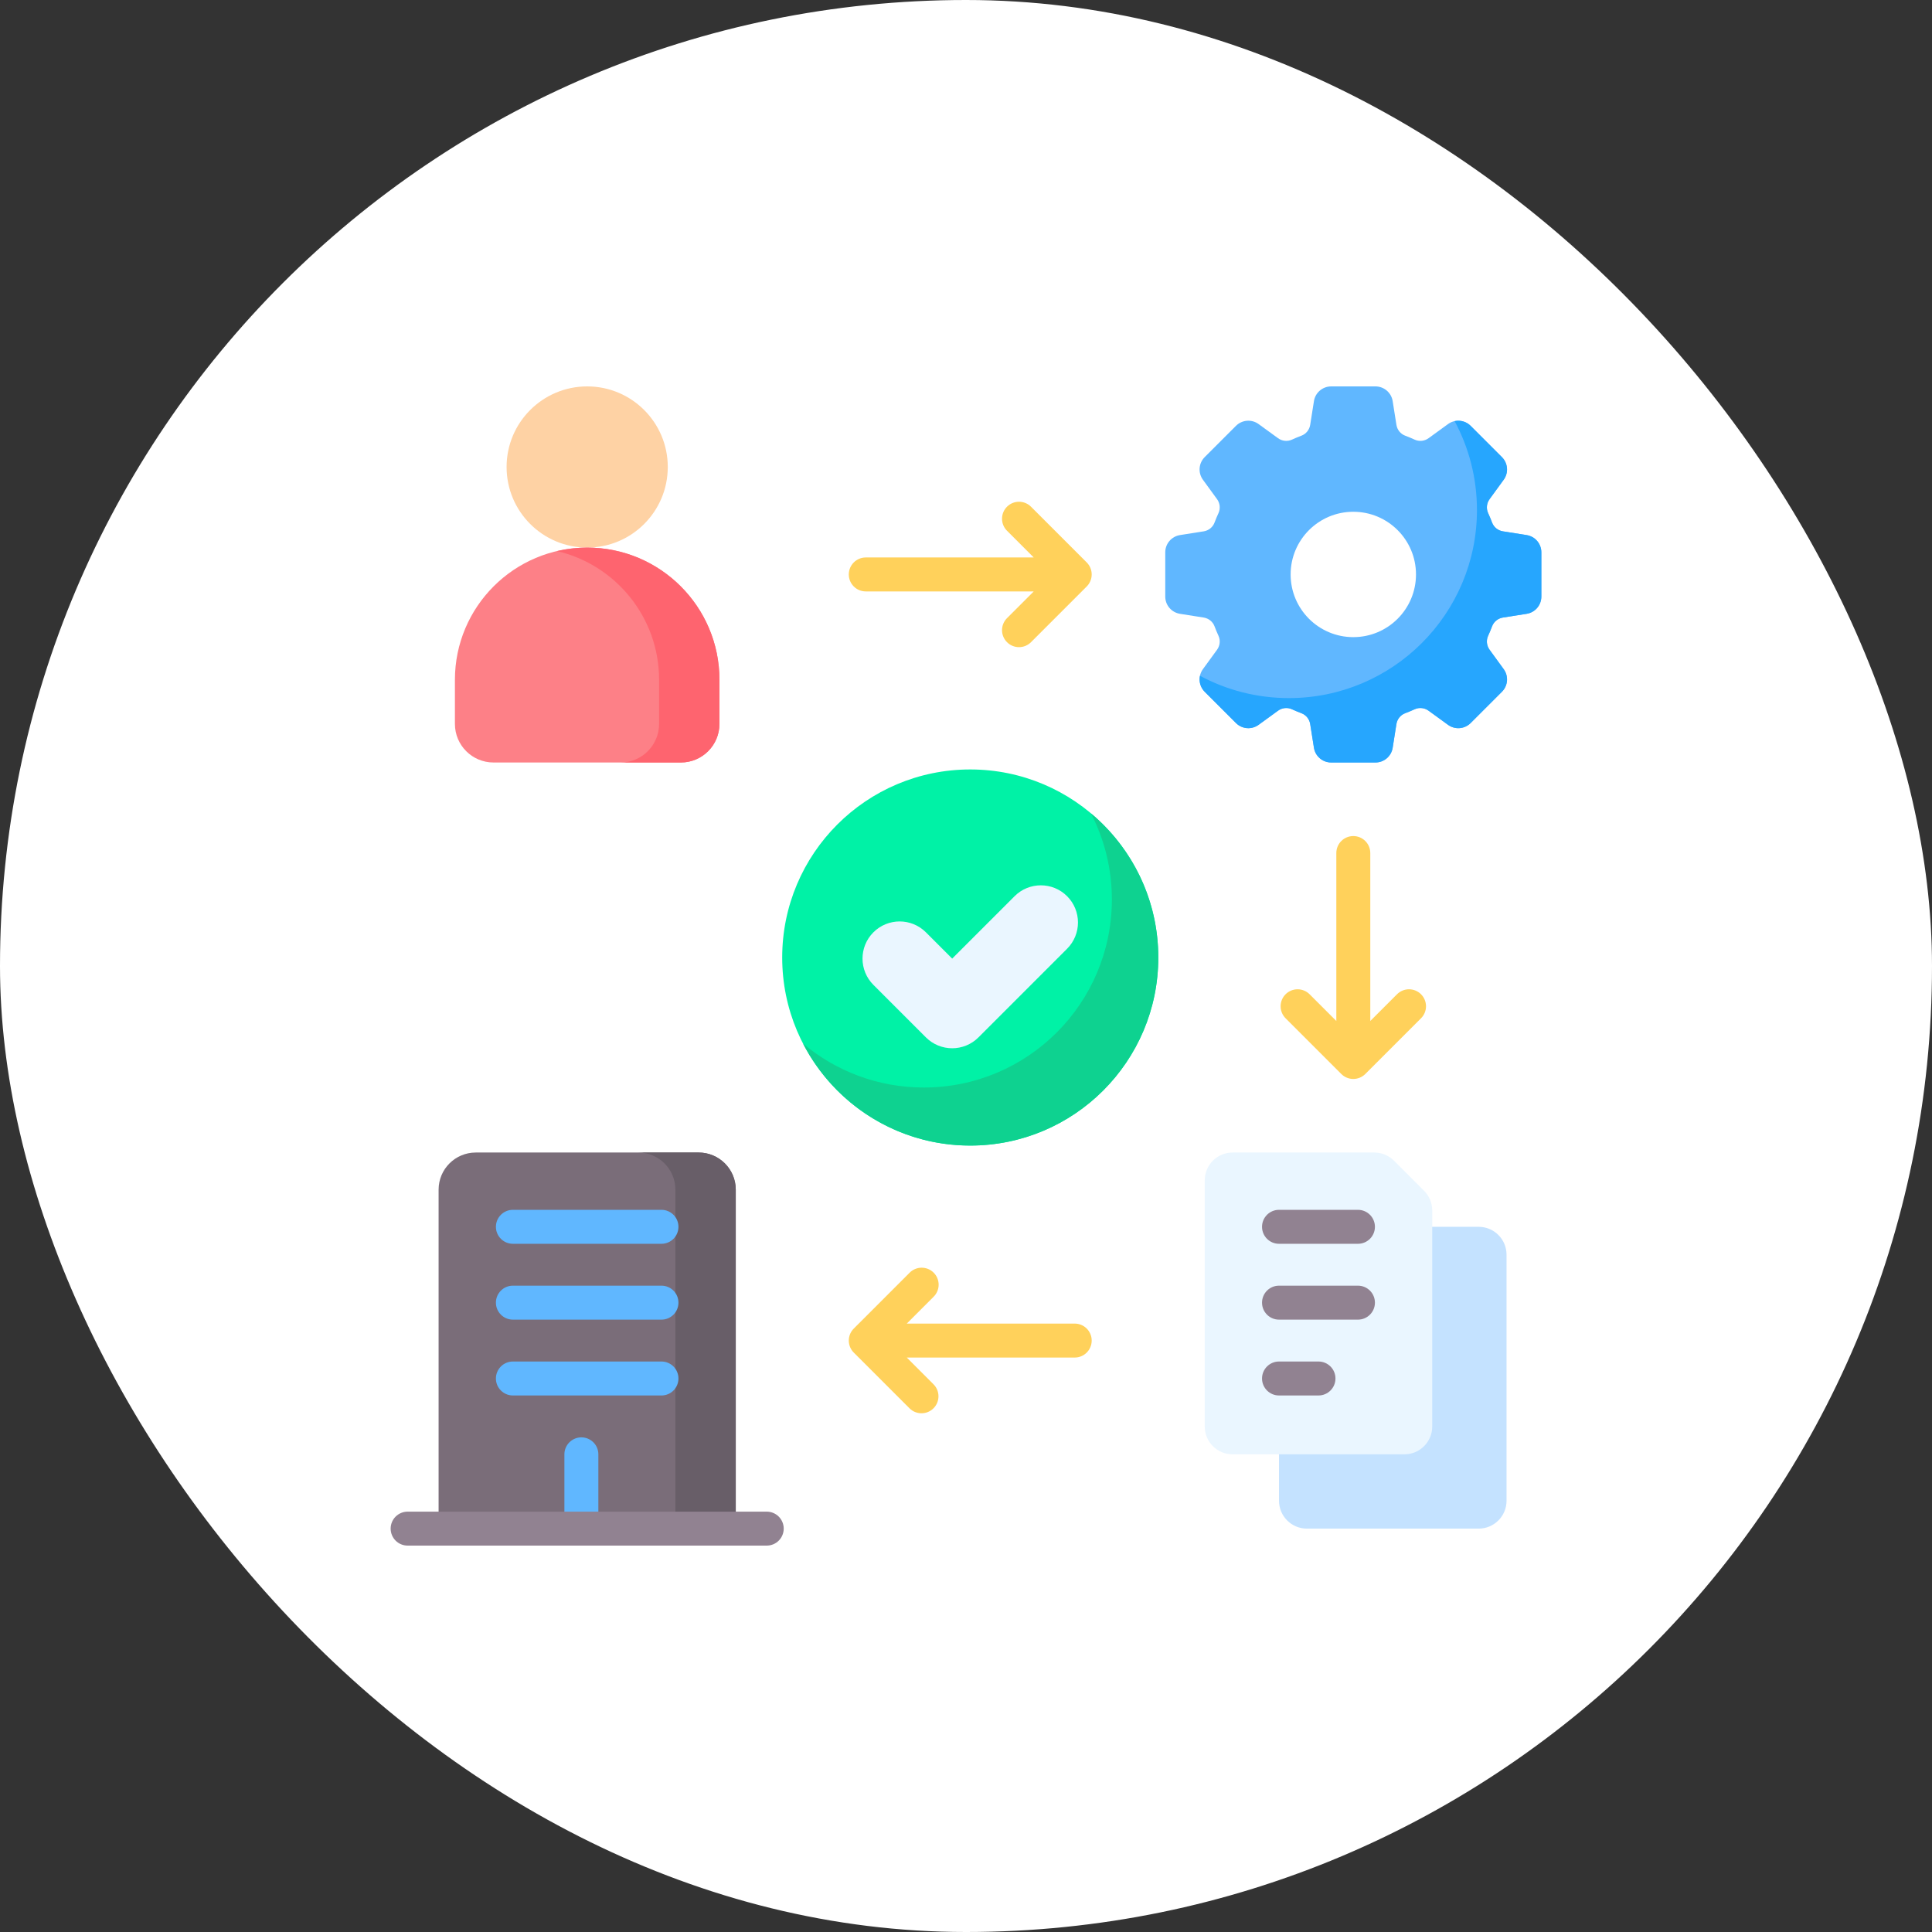 <svg width="200" height="200" viewBox="0 0 200 200" fill="none" xmlns="http://www.w3.org/2000/svg">
<rect x="0" y="0" width="200" height="200" fill="#333333" stroke="none"/>
<rect width="200" height="200" rx="100" fill="white"/>
<g clip-path="url(#clip0_597_3775)">
<path d="M159.561 61.758V57.176C159.561 56.745 159.407 56.329 159.128 56.002C158.848 55.675 158.461 55.459 158.036 55.392L155.582 55.004C155.074 54.924 154.642 54.581 154.461 54.1C154.335 53.766 154.198 53.438 154.05 53.114C153.834 52.643 153.895 52.092 154.199 51.673L155.663 49.661C155.916 49.313 156.036 48.886 156.003 48.458C155.969 48.029 155.783 47.626 155.479 47.322L152.239 44.082C151.935 43.777 151.532 43.592 151.103 43.558C150.674 43.525 150.248 43.645 149.9 43.898L147.887 45.362C147.469 45.666 146.918 45.727 146.447 45.511C146.123 45.363 145.794 45.225 145.461 45.1C144.979 44.919 144.637 44.487 144.557 43.979L144.169 41.525C144.102 41.1 143.885 40.713 143.558 40.433C143.231 40.154 142.815 40 142.385 40H137.803C137.373 40 136.957 40.154 136.63 40.433C136.303 40.712 136.086 41.099 136.019 41.524L135.631 43.978C135.551 44.487 135.208 44.919 134.727 45.1C134.394 45.225 134.065 45.362 133.741 45.511C133.271 45.727 132.719 45.666 132.301 45.361L130.288 43.898C129.94 43.645 129.514 43.524 129.085 43.558C128.656 43.592 128.253 43.777 127.949 44.081L124.709 47.321C124.405 47.626 124.219 48.028 124.185 48.457C124.152 48.886 124.272 49.313 124.525 49.661L125.989 51.673C126.293 52.092 126.354 52.643 126.139 53.114C125.99 53.437 125.853 53.766 125.727 54.099C125.546 54.581 125.114 54.924 124.606 55.004L122.152 55.391C121.727 55.459 121.34 55.675 121.06 56.002C120.781 56.329 120.627 56.745 120.627 57.175V61.758C120.627 62.188 120.781 62.604 121.06 62.931C121.34 63.258 121.727 63.474 122.152 63.542L124.606 63.929C125.114 64.009 125.546 64.352 125.727 64.833C125.853 65.167 125.99 65.496 126.139 65.82C126.354 66.29 126.293 66.841 125.989 67.26L124.525 69.272C124.272 69.62 124.152 70.047 124.185 70.476C124.219 70.904 124.405 71.307 124.709 71.612L127.949 74.852C128.253 75.156 128.656 75.341 129.085 75.375C129.514 75.409 129.94 75.288 130.288 75.035L132.301 73.572C132.719 73.267 133.27 73.206 133.741 73.422C134.065 73.57 134.394 73.708 134.727 73.833C135.209 74.014 135.551 74.446 135.631 74.954L136.019 77.409C136.086 77.834 136.302 78.221 136.63 78.5C136.957 78.779 137.373 78.933 137.803 78.933H142.385C142.815 78.933 143.231 78.779 143.558 78.5C143.885 78.221 144.102 77.834 144.169 77.409L144.556 74.954C144.637 74.446 144.979 74.014 145.461 73.833C145.794 73.708 146.123 73.57 146.447 73.422C146.917 73.206 147.469 73.267 147.887 73.572L149.899 75.035C150.247 75.288 150.674 75.409 151.103 75.375C151.532 75.341 151.935 75.156 152.239 74.852L155.479 71.612C155.783 71.307 155.969 70.905 156.003 70.476C156.036 70.047 155.916 69.62 155.663 69.272L154.199 67.26C153.895 66.841 153.834 66.29 154.049 65.82C154.198 65.496 154.335 65.167 154.461 64.833C154.642 64.352 155.074 64.009 155.582 63.929L158.036 63.542C158.461 63.475 158.848 63.258 159.128 62.931C159.407 62.604 159.561 62.188 159.561 61.758ZM140.094 65.956C136.51 65.956 133.605 63.05 133.605 59.467C133.605 55.883 136.51 52.978 140.094 52.978C143.678 52.978 146.583 55.883 146.583 59.467C146.583 63.05 143.678 65.956 140.094 65.956Z" fill="#60B7FF"/>
<path d="M158.036 55.392L155.582 55.004C155.074 54.924 154.642 54.581 154.461 54.1C154.335 53.766 154.198 53.438 154.049 53.114C153.834 52.643 153.895 52.092 154.199 51.673L155.663 49.661C155.916 49.313 156.036 48.886 156.002 48.458C155.969 48.029 155.783 47.626 155.479 47.322L152.239 44.082C152.026 43.868 151.762 43.712 151.473 43.627C151.184 43.542 150.878 43.531 150.583 43.594C152.057 46.335 152.894 49.47 152.894 52.8C152.894 63.551 144.178 72.267 133.427 72.267C130.097 72.267 126.963 71.43 124.221 69.956C124.158 70.251 124.169 70.556 124.254 70.846C124.34 71.135 124.496 71.398 124.709 71.612L127.949 74.852C128.253 75.156 128.656 75.342 129.085 75.375C129.514 75.409 129.941 75.288 130.288 75.035L132.301 73.572C132.719 73.267 133.27 73.207 133.741 73.422C134.065 73.571 134.393 73.708 134.727 73.833C135.208 74.015 135.551 74.447 135.631 74.955L136.019 77.409C136.086 77.834 136.302 78.221 136.629 78.5C136.956 78.78 137.373 78.933 137.803 78.933H142.385C142.815 78.933 143.231 78.78 143.558 78.5C143.885 78.221 144.102 77.834 144.169 77.409L144.556 74.955C144.636 74.447 144.979 74.015 145.461 73.833C145.794 73.708 146.123 73.571 146.447 73.422C146.917 73.206 147.468 73.267 147.887 73.572L149.899 75.035C150.247 75.288 150.674 75.409 151.103 75.375C151.532 75.341 151.935 75.156 152.239 74.852L155.479 71.612C155.783 71.308 155.969 70.905 156.002 70.476C156.036 70.047 155.915 69.62 155.662 69.272L154.199 67.26C153.894 66.841 153.834 66.29 154.049 65.82C154.198 65.496 154.335 65.167 154.46 64.834C154.642 64.352 155.074 64.009 155.582 63.929L158.036 63.542C158.461 63.475 158.848 63.258 159.127 62.931C159.407 62.604 159.56 62.188 159.56 61.758V57.176C159.56 56.745 159.407 56.33 159.127 56.002C158.848 55.675 158.461 55.459 158.036 55.392Z" fill="#26A6FE"/>
<path d="M60.785 56.686C65.393 56.686 69.128 52.95 69.128 48.343C69.128 43.735 65.393 40 60.785 40C56.178 40 52.442 43.735 52.442 48.343C52.442 52.95 56.178 56.686 60.785 56.686Z" fill="#FED2A4"/>
<path d="M60.785 56.686C53.223 56.686 47.093 62.814 47.093 70.376V74.94C47.093 77.146 48.881 78.933 51.086 78.933H70.484C72.69 78.933 74.477 77.145 74.477 74.94V70.376C74.478 62.814 68.347 56.686 60.785 56.686Z" fill="#FD8087"/>
<path d="M60.785 56.686C59.708 56.686 58.661 56.812 57.657 57.047C63.714 58.459 68.229 63.888 68.229 70.376V74.94C68.229 77.146 66.441 78.934 64.236 78.934H70.484C72.69 78.934 74.478 77.146 74.478 74.94V70.376C74.478 62.814 68.347 56.686 60.785 56.686Z" fill="#FE646F"/>
<path d="M100.439 118.588C111.191 118.588 119.906 109.872 119.906 99.121C119.906 88.37 111.191 79.654 100.439 79.654C89.688 79.654 80.973 88.37 80.973 99.121C80.973 109.872 89.688 118.588 100.439 118.588Z" fill="#00F2A6"/>
<path d="M112.937 84.199C114.361 86.955 115.103 90.011 115.1 93.113C115.1 103.864 106.384 112.58 95.633 112.58C90.874 112.58 86.517 110.87 83.135 108.035C86.369 114.301 92.902 118.588 100.439 118.588C111.191 118.588 119.906 109.872 119.906 99.121C119.906 93.128 117.196 87.77 112.937 84.199Z" fill="#0ED290"/>
<path d="M95.851 96.514L98.57 99.233L105.028 92.775C106.529 91.273 108.964 91.273 110.466 92.775C111.967 94.277 111.967 96.711 110.466 98.213L101.289 107.39C99.787 108.891 97.353 108.891 95.851 107.39L90.413 101.952C88.912 100.45 88.912 98.016 90.413 96.514C91.915 95.012 94.349 95.012 95.851 96.514Z" fill="#EAF6FF"/>
<path d="M76.166 158.242H45.404V123.154C45.404 121.03 47.126 119.309 49.249 119.309H72.321C74.445 119.309 76.166 121.03 76.166 123.154L76.166 158.242Z" fill="#7A6D79"/>
<path d="M76.166 123.154C76.166 121.03 74.445 119.309 72.321 119.309H66.072C68.196 119.309 69.917 121.03 69.917 123.154V158.242H76.166V123.154Z" fill="#685E68"/>
<path d="M132.403 129.883V155.358C132.403 156.951 133.694 158.242 135.287 158.242H153.072C154.664 158.242 155.956 156.951 155.956 155.358V129.883C155.956 128.29 154.664 126.999 153.072 126.999H135.287C133.694 126.999 132.403 128.29 132.403 129.883Z" fill="#C4E2FF"/>
<path d="M124.713 122.193V147.668C124.713 149.26 126.004 150.552 127.597 150.552H145.381C146.974 150.552 148.265 149.26 148.265 147.668V125.31C148.265 124.545 147.961 123.812 147.42 123.271L144.303 120.153C144.035 119.886 143.717 119.673 143.367 119.528C143.018 119.383 142.643 119.309 142.264 119.309H127.597C126.004 119.309 124.713 120.6 124.713 122.193Z" fill="#EAF6FF"/>
<path d="M60.184 148.794C59.718 148.794 59.271 148.979 58.941 149.309C58.611 149.638 58.426 150.085 58.426 150.552V158.242H61.942V150.552C61.942 150.085 61.757 149.638 61.427 149.309C61.097 148.979 60.65 148.794 60.184 148.794ZM68.476 128.757H53.094C52.124 128.757 51.337 127.97 51.337 126.999C51.337 126.028 52.124 125.241 53.094 125.241H68.476C69.446 125.241 70.233 126.028 70.233 126.999C70.233 127.97 69.446 128.757 68.476 128.757ZM68.476 136.608H53.094C52.124 136.608 51.337 135.821 51.337 134.85C51.337 133.879 52.124 133.092 53.094 133.092H68.476C69.446 133.092 70.233 133.879 70.233 134.85C70.233 135.821 69.446 136.608 68.476 136.608ZM68.476 144.459H53.094C52.124 144.459 51.337 143.672 51.337 142.701C51.337 141.73 52.124 140.943 53.094 140.943H68.476C69.446 140.943 70.233 141.73 70.233 142.701C70.233 143.672 69.446 144.459 68.476 144.459Z" fill="#60B7FF"/>
<path d="M106.729 52.456C106.4 52.126 105.952 51.941 105.486 51.941C105.02 51.941 104.573 52.126 104.243 52.456C104.08 52.619 103.951 52.813 103.862 53.026C103.774 53.24 103.729 53.468 103.729 53.699C103.729 53.93 103.774 54.158 103.862 54.372C103.951 54.585 104.08 54.779 104.244 54.942L107.011 57.709H89.625C88.654 57.709 87.867 58.496 87.867 59.467C87.867 60.438 88.654 61.224 89.625 61.224H107.011L104.243 63.992C103.914 64.322 103.729 64.769 103.729 65.235C103.729 65.701 103.914 66.148 104.244 66.478C104.573 66.808 105.02 66.993 105.487 66.993C105.953 66.993 106.4 66.808 106.73 66.478L112.498 60.71C112.827 60.38 113.012 59.933 113.012 59.467C113.012 59 112.827 58.553 112.497 58.224L106.729 52.456ZM147.105 102.925C146.775 102.595 146.328 102.41 145.862 102.41C145.396 102.41 144.949 102.596 144.619 102.925L141.852 105.692V88.306C141.852 87.335 141.065 86.549 140.094 86.549C139.123 86.549 138.336 87.335 138.336 88.306V105.692L135.569 102.925C135.406 102.762 135.212 102.632 134.999 102.544C134.785 102.456 134.557 102.41 134.326 102.41C134.095 102.41 133.867 102.456 133.653 102.544C133.44 102.632 133.246 102.762 133.083 102.925C132.92 103.088 132.79 103.282 132.702 103.495C132.614 103.709 132.568 103.937 132.568 104.168C132.568 104.399 132.614 104.627 132.702 104.841C132.79 105.054 132.92 105.248 133.083 105.411L138.851 111.179C139.181 111.509 139.628 111.694 140.094 111.694C140.56 111.694 141.008 111.508 141.337 111.179L147.105 105.411C147.435 105.081 147.62 104.634 147.62 104.168C147.62 103.702 147.434 103.255 147.105 102.925ZM111.255 137.018H93.868L96.636 134.25C96.803 134.088 96.936 133.894 97.027 133.68C97.119 133.465 97.167 133.235 97.168 133.002C97.17 132.769 97.125 132.538 97.037 132.323C96.949 132.107 96.818 131.911 96.653 131.746C96.489 131.582 96.293 131.451 96.077 131.363C95.862 131.275 95.631 131.23 95.398 131.232C95.165 131.233 94.935 131.281 94.72 131.373C94.506 131.464 94.312 131.597 94.15 131.765L88.382 137.533C88.052 137.862 87.867 138.309 87.867 138.775C87.867 139.242 88.052 139.689 88.382 140.018L94.15 145.786C94.493 146.129 94.943 146.301 95.393 146.301C95.843 146.301 96.293 146.129 96.636 145.786C96.799 145.623 96.928 145.429 97.017 145.216C97.105 145.002 97.15 144.774 97.15 144.543C97.15 144.312 97.105 144.084 97.017 143.87C96.928 143.657 96.799 143.463 96.636 143.3L93.869 140.533H111.255C112.226 140.533 113.012 139.746 113.012 138.775C113.012 137.804 112.225 137.018 111.255 137.018Z" fill="#FFD15B"/>
<path d="M40.44 158.242C40.44 158.708 40.625 159.155 40.954 159.485C41.284 159.815 41.731 160 42.197 160H79.373C79.839 160 80.286 159.815 80.616 159.485C80.945 159.155 81.131 158.708 81.131 158.242C81.131 157.776 80.945 157.329 80.616 156.999C80.286 156.67 79.839 156.484 79.373 156.484H42.197C41.731 156.484 41.284 156.67 40.954 156.999C40.625 157.329 40.44 157.776 40.44 158.242ZM140.575 128.757H132.403C131.432 128.757 130.645 127.97 130.645 126.999C130.645 126.028 131.432 125.241 132.403 125.241H140.575C141.546 125.241 142.332 126.028 142.332 126.999C142.332 127.97 141.546 128.757 140.575 128.757ZM140.575 136.608H132.403C131.432 136.608 130.645 135.821 130.645 134.85C130.645 133.879 131.432 133.092 132.403 133.092H140.575C141.546 133.092 142.332 133.879 142.332 134.85C142.332 135.821 141.546 136.608 140.575 136.608ZM136.489 144.459H132.403C131.432 144.459 130.645 143.672 130.645 142.701C130.645 141.73 131.432 140.943 132.403 140.943H136.489C137.46 140.943 138.247 141.73 138.247 142.701C138.247 143.672 137.46 144.459 136.489 144.459Z" fill="#918291"/>
</g>
<defs>
<clipPath id="clip0_597_3775">
<rect width="120" height="120" fill="white" transform="translate(40 40)"/>
</clipPath>
</defs>
</svg>
